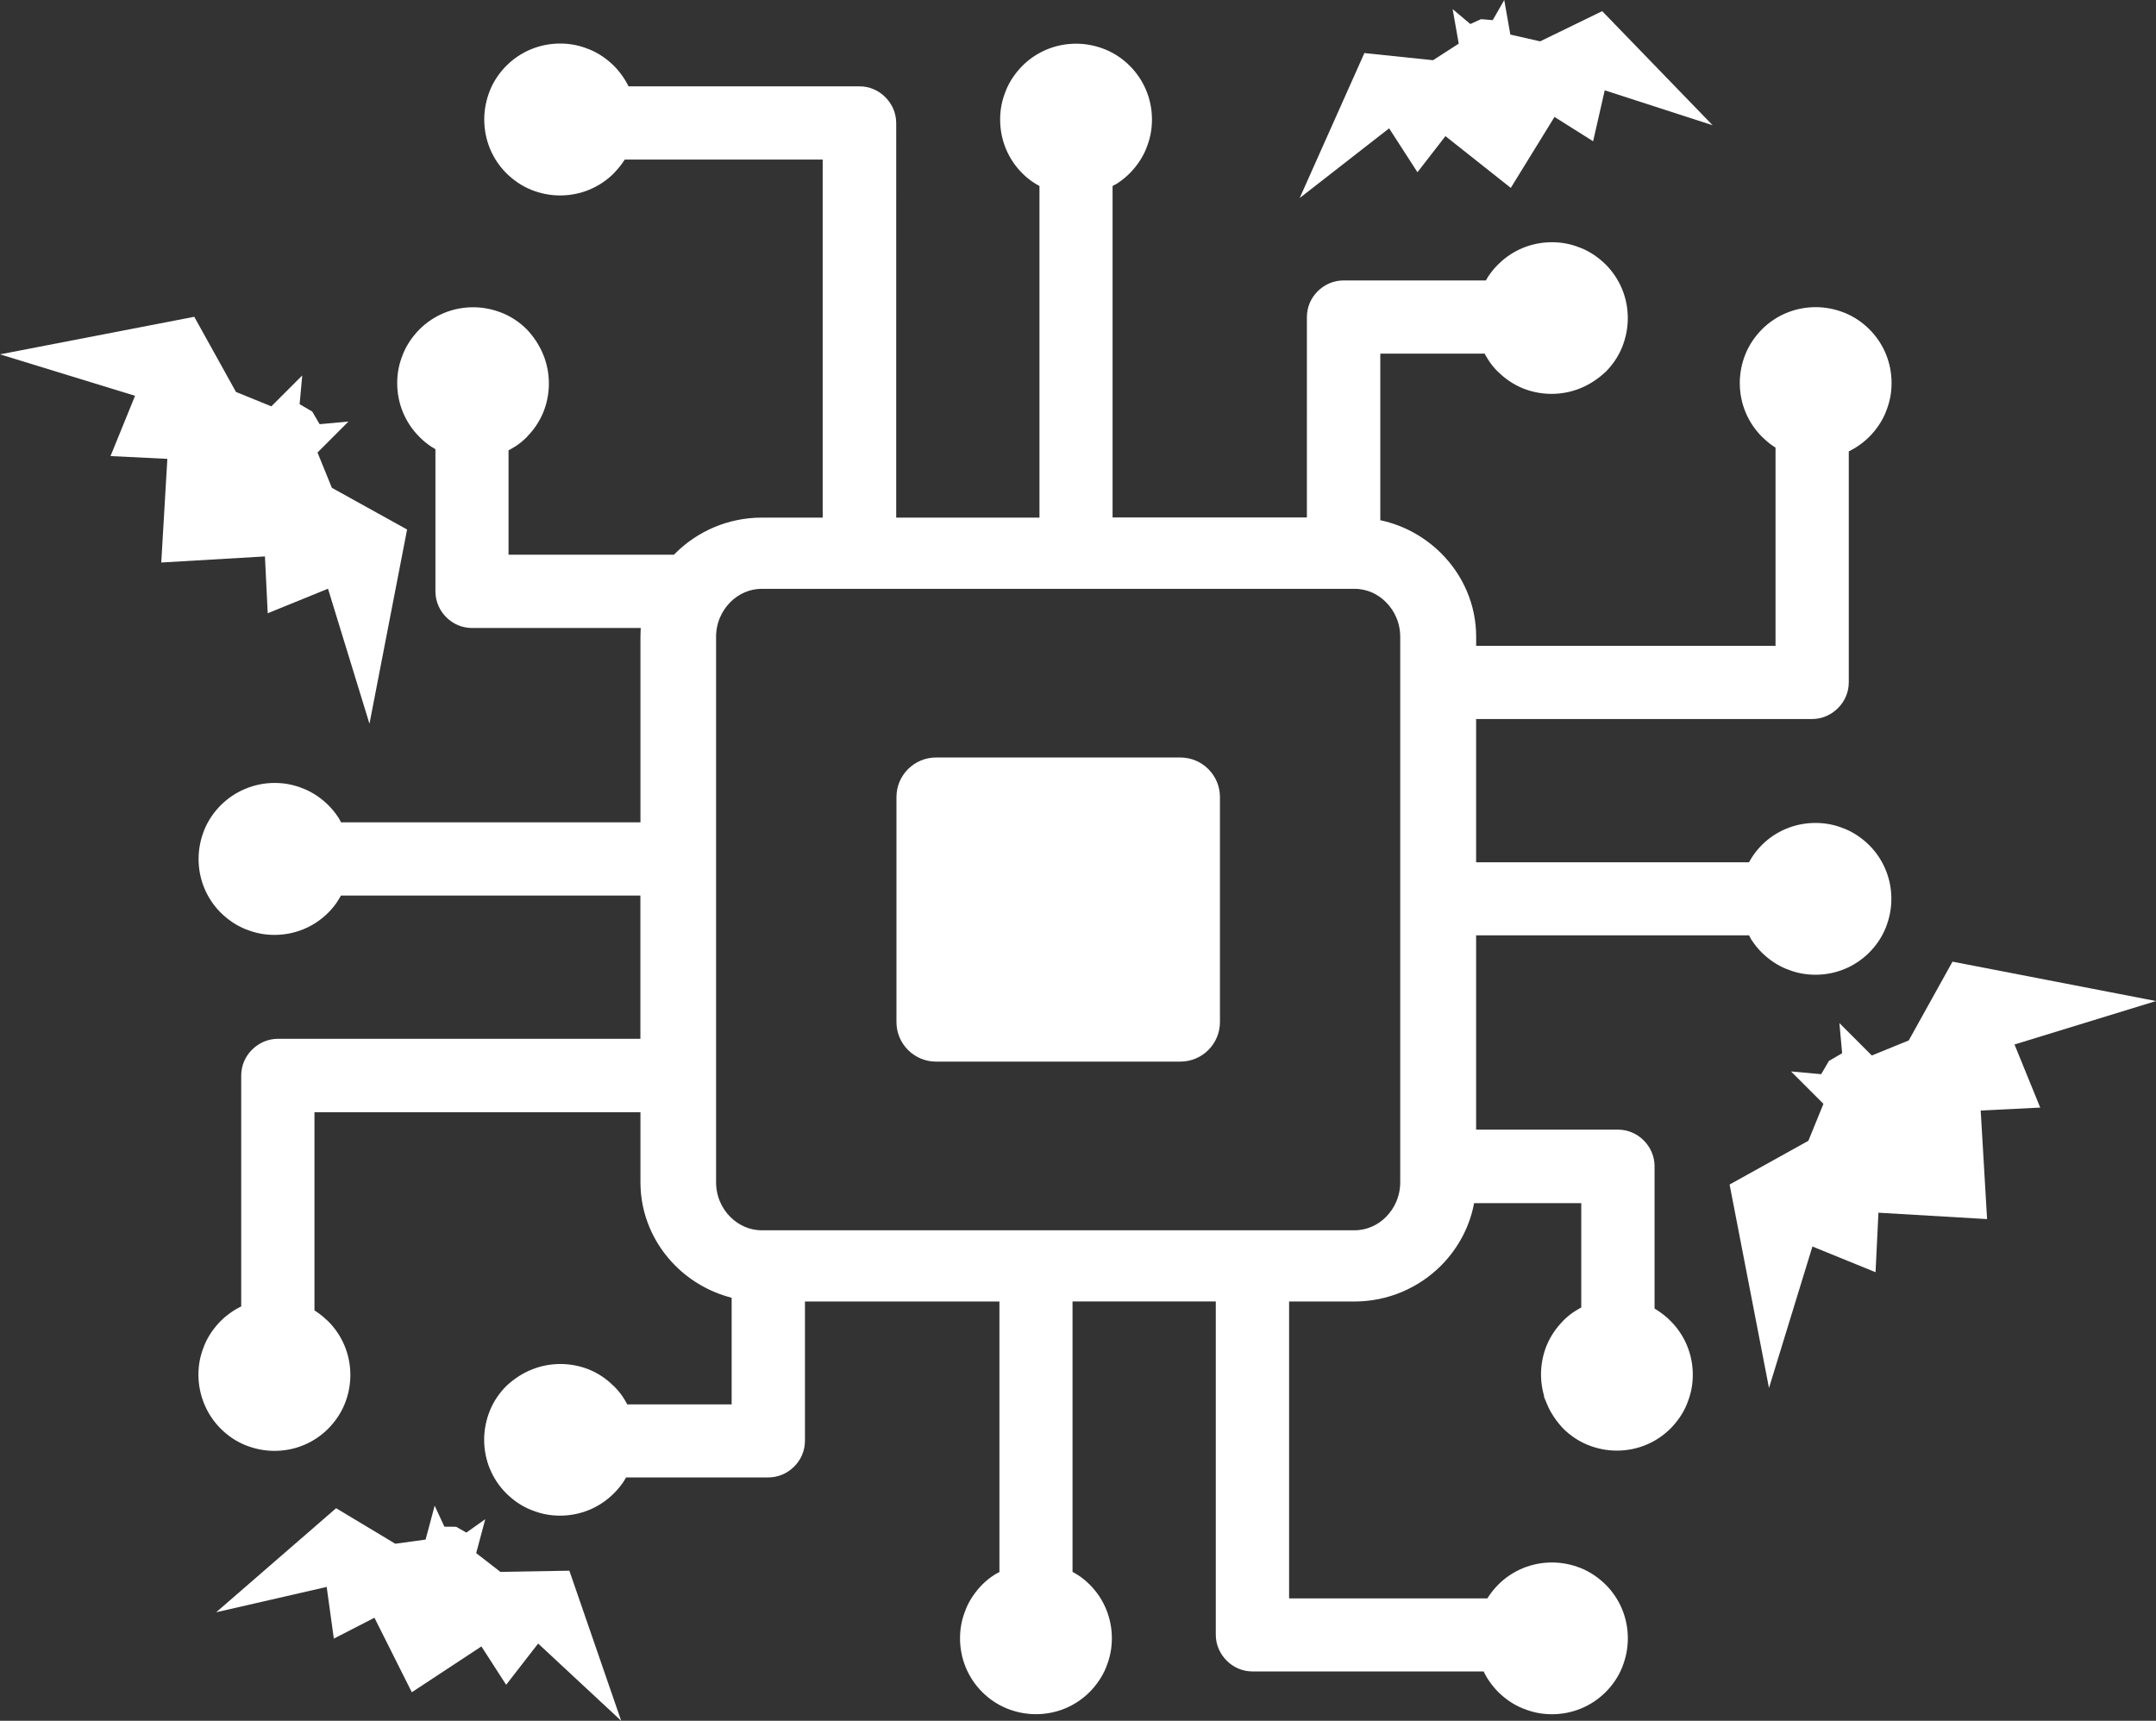 <?xml version="1.0" encoding="UTF-8"?><svg id="a" xmlns="http://www.w3.org/2000/svg" viewBox="0 0 425.28 339.5"><rect x="0" y="0" width="425.28" height="339.5" fill="#333333" stroke="none"/><defs><style>.b,.c{fill:#fff;}.c{stroke:#fff;stroke-miterlimit:10;stroke-width:2px;}</style></defs><path class="c" d="M306.02,276.5c-.68-1.65-1.05-3.46-1.05-5.35s.38-3.7,1.05-5.35c.7-1.65,1.7-3.16,2.94-4.4l.08-.11c.7-.7,1.51-1.38,2.38-1.89,.46-.3,.95-.57,1.49-.81v-22.21h-22.99c-.7,4.86-3.03,9.24-6.38,12.62-4.19,4.19-10,6.78-16.4,6.78h-13.86v60.57h40.66c.22-.35,.43-.7,.68-1.05,.49-.7,1.03-1.35,1.62-1.95,1.27-1.27,2.81-2.32,4.54-3.03,1.65-.68,3.46-1.05,5.35-1.05s3.7,.38,5.35,1.05c1.73,.7,3.24,1.76,4.54,3.03,1.27,1.27,2.32,2.81,3.03,4.54,.68,1.65,1.05,3.46,1.05,5.35s-.38,3.65-1.05,5.35c-.7,1.73-1.76,3.27-3.03,4.54s-2.81,2.32-4.54,3.03c-1.65,.68-3.46,1.05-5.35,1.05s-3.59-.35-5.24-1.03l-.11-.03c-1.73-.7-3.24-1.76-4.54-3.03-.78-.78-1.49-1.7-2.08-2.65-.32-.54-.62-1.13-.86-1.7h-46.22c-1.73,0-3.27-.7-4.4-1.84-1.16-1.16-1.86-2.7-1.86-4.43h0v-66.73h-30.26v54.95c.46,.24,.92,.49,1.38,.78,.84,.51,1.62,1.16,2.3,1.84,1.3,1.3,2.32,2.81,3.03,4.54,.68,1.65,1.05,3.46,1.05,5.35s-.35,3.59-1.03,5.24l-.03,.11c-.7,1.73-1.76,3.24-3.03,4.54-1.27,1.27-2.81,2.32-4.54,3.03-1.65,.68-3.46,1.05-5.35,1.05s-3.67-.38-5.35-1.05c-1.73-.7-3.27-1.76-4.54-3.03s-2.32-2.81-3.03-4.54c-.68-1.65-1.05-3.46-1.05-5.35s.35-3.59,1.03-5.24l.03-.11c.7-1.73,1.76-3.24,3.03-4.54,.68-.68,1.4-1.27,2.22-1.78l.11-.08c.43-.24,.89-.49,1.35-.73h0v-54.97h-40.36v28.47c0,1.73-.7,3.27-1.84,4.4s-2.67,1.84-4.4,1.84h-28.64c-.22,.43-.46,.84-.73,1.27-.49,.73-1.05,1.43-1.7,2.08l-.11,.11c-1.27,1.27-2.81,2.32-4.54,3.03-1.65,.68-3.46,1.05-5.35,1.05s-3.59-.35-5.24-1.03l-.11-.03c-1.73-.7-3.24-1.76-4.54-3.03-1.27-1.27-2.32-2.81-3.03-4.54-.68-1.65-1.05-3.46-1.05-5.35s.38-3.67,1.05-5.35c.7-1.73,1.76-3.27,3.03-4.54,1.32-1.24,2.89-2.3,4.62-3h0c1.65-.68,3.46-1.05,5.35-1.05s3.7,.38,5.35,1.05c1.65,.7,3.16,1.7,4.4,2.97l.11,.08c.7,.7,1.38,1.51,1.89,2.38,.27,.46,.57,.95,.81,1.49h22.21v-22.83c-4.4-.97-8.35-3.19-11.4-6.24-4.08-4.08-6.59-9.64-6.59-15.75v-14.83H61.03v40.66c.35,.22,.7,.43,1.05,.68,.7,.49,1.32,1.03,1.95,1.62,1.27,1.27,2.32,2.81,3.03,4.54,.68,1.65,1.05,3.46,1.05,5.35s-.38,3.7-1.05,5.35c-.7,1.73-1.76,3.24-3.03,4.54-1.27,1.27-2.81,2.32-4.54,3.03-1.65,.68-3.46,1.05-5.35,1.05s-3.65-.38-5.35-1.05c-1.73-.7-3.27-1.76-4.54-3.03-1.27-1.27-2.32-2.81-3.03-4.54-.7-1.7-1.08-3.51-1.08-5.4s.35-3.59,1.03-5.24l.03-.11c.7-1.73,1.76-3.24,3.03-4.54,.78-.78,1.7-1.49,2.65-2.08,.51-.32,1.13-.62,1.7-.86v-46.19c0-1.73,.7-3.27,1.84-4.4,1.16-1.16,2.7-1.86,4.43-1.86H127.32v-30.26h-60.67c-.24,.46-.49,.92-.78,1.38-.51,.84-1.16,1.62-1.84,2.3-1.3,1.3-2.81,2.32-4.54,3.03-1.65,.68-3.46,1.05-5.35,1.05s-3.59-.35-5.24-1.03l-.11-.03c-1.73-.7-3.24-1.76-4.54-3.03-1.27-1.27-2.32-2.81-3.03-4.54-.68-1.65-1.05-3.46-1.05-5.35s.38-3.67,1.05-5.35c.7-1.73,1.76-3.27,3.03-4.54s2.81-2.32,4.54-3.03c1.67-.7,3.46-1.08,5.38-1.08s3.59,.35,5.24,1.03l.11,.03c1.73,.7,3.24,1.76,4.54,3.03,.68,.68,1.27,1.4,1.81,2.22l.08,.11c.24,.43,.49,.89,.73,1.35h60.65v-37.58c0-.92,.05-1.84,.16-2.76h-34.36c-1.73,0-3.27-.7-4.4-1.84-1.13-1.13-1.84-2.67-1.84-4.4v-28.64c-.43-.22-.84-.46-1.27-.73-.73-.49-1.43-1.05-2.08-1.7l-.11-.11c-1.27-1.27-2.32-2.81-3.03-4.54-.68-1.65-1.05-3.46-1.05-5.35s.35-3.59,1.03-5.24l.03-.11c.7-1.73,1.76-3.24,3.03-4.54,1.27-1.27,2.81-2.32,4.54-3.03,1.65-.68,3.46-1.05,5.35-1.05s3.67,.38,5.35,1.05c1.73,.7,3.27,1.76,4.54,3.03,1.24,1.32,2.3,2.89,3,4.62h0c.68,1.65,1.05,3.46,1.05,5.35s-.38,3.7-1.05,5.35c-.7,1.65-1.7,3.16-2.94,4.4l-.08,.11c-.7,.7-1.51,1.38-2.4,1.89-.46,.27-.95,.57-1.49,.81v22.21h33.9v.16c.22-.24,.46-.49,.68-.7,4.19-4.19,10-6.78,16.4-6.78h12.99V30.48h-40.6c-.22,.35-.43,.7-.68,1.05-.49,.7-1.03,1.32-1.62,1.95-1.27,1.27-2.81,2.32-4.54,3.03-1.65,.68-3.46,1.05-5.35,1.05s-3.7-.38-5.35-1.05c-1.73-.7-3.24-1.76-4.54-3.03-1.27-1.27-2.32-2.81-3.03-4.54-.68-1.67-1.05-3.46-1.05-5.38s.38-3.65,1.05-5.35c.7-1.73,1.76-3.27,3.03-4.54,1.27-1.27,2.81-2.32,4.54-3.03,1.65-.68,3.46-1.05,5.35-1.05s3.59,.35,5.24,1.03l.11,.03c1.73,.7,3.24,1.76,4.54,3.03,.78,.78,1.49,1.7,2.08,2.65,.32,.51,.62,1.13,.89,1.7h46.17c1.73,0,3.27,.7,4.4,1.84,1.16,1.16,1.86,2.7,1.86,4.43h0V103.12h30.26V36.1c-.46-.24-.92-.49-1.38-.78-.84-.51-1.62-1.16-2.3-1.84-1.3-1.3-2.32-2.81-3.03-4.54-.68-1.65-1.05-3.46-1.05-5.35s.35-3.59,1.03-5.24l.03-.11c.7-1.73,1.76-3.24,3.03-4.54,1.27-1.27,2.81-2.32,4.54-3.03,1.65-.68,3.46-1.05,5.35-1.05s3.67,.38,5.35,1.05c1.73,.7,3.27,1.76,4.54,3.03s2.32,2.81,3.03,4.54c.68,1.65,1.05,3.46,1.05,5.35s-.35,3.59-1.03,5.24l-.03,.11c-.7,1.73-1.76,3.24-3.03,4.54-.68,.68-1.4,1.27-2.22,1.81l-.11,.08c-.43,.24-.89,.49-1.35,.73h0V103.09h40.33V62.57c0-1.73,.7-3.27,1.84-4.4s2.67-1.84,4.4-1.84h28.66c.22-.43,.46-.84,.73-1.27,.49-.73,1.05-1.43,1.7-2.08l.11-.11c1.27-1.27,2.81-2.32,4.54-3.03,1.65-.68,3.46-1.05,5.35-1.05s3.59,.35,5.24,1.03l.11,.03c1.73,.7,3.24,1.76,4.54,3.03,1.27,1.27,2.32,2.81,3.03,4.54,.68,1.65,1.05,3.46,1.05,5.35s-.38,3.67-1.05,5.35c-.7,1.73-1.76,3.27-3.03,4.54-1.35,1.24-2.89,2.3-4.62,3h0c-1.65,.68-3.46,1.05-5.35,1.05s-3.7-.38-5.35-1.05c-1.65-.7-3.16-1.7-4.4-2.94l-.11-.08c-.7-.7-1.38-1.51-1.89-2.38-.3-.46-.57-.95-.81-1.49h-22.21v34.69c4.78,.84,9.05,3.16,12.32,6.43,4.08,4.08,6.59,9.64,6.59,15.75v2.78h61.05v-40.66c-.35-.22-.7-.43-1.05-.68-.7-.49-1.32-1.03-1.92-1.62-1.27-1.27-2.32-2.81-3.03-4.54-.68-1.65-1.05-3.46-1.05-5.35s.38-3.7,1.05-5.35c.7-1.73,1.76-3.24,3.03-4.54,1.27-1.27,2.81-2.32,4.54-3.03,1.65-.68,3.46-1.05,5.35-1.05s3.67,.38,5.35,1.05c1.73,.7,3.27,1.76,4.54,3.03,1.27,1.27,2.32,2.81,3.03,4.54,.68,1.65,1.05,3.46,1.05,5.35s-.35,3.59-1.03,5.24l-.03,.11c-.7,1.73-1.76,3.24-3.03,4.54-.78,.78-1.7,1.49-2.65,2.08-.54,.32-1.13,.62-1.7,.89v46.17c0,1.73-.7,3.27-1.84,4.4-1.16,1.16-2.7,1.86-4.43,1.86h-67.24v30.26h55.43c.24-.46,.49-.92,.78-1.38,.54-.84,1.16-1.62,1.84-2.3,1.3-1.3,2.81-2.32,4.54-3.03,1.65-.68,3.46-1.05,5.35-1.05s3.59,.35,5.24,1.03l.11,.03c1.73,.7,3.24,1.76,4.54,3.03,1.27,1.27,2.32,2.81,3.03,4.54,.68,1.65,1.05,3.46,1.05,5.35s-.38,3.67-1.05,5.35c-.7,1.73-1.76,3.27-3.03,4.54s-2.81,2.32-4.54,3.03c-1.65,.68-3.46,1.05-5.35,1.05s-3.59-.35-5.24-1.03l-.11-.03c-1.73-.7-3.24-1.76-4.54-3.03-.68-.68-1.27-1.4-1.81-2.22l-.08-.11c-.24-.43-.49-.89-.73-1.35h-55.43v40.33h28.96c1.73,0,3.27,.7,4.4,1.84s1.84,2.67,1.84,4.4v28.66c.43,.22,.84,.46,1.27,.76,.73,.49,1.43,1.05,2.08,1.7l.11,.11c1.27,1.27,2.32,2.81,3.03,4.54,.68,1.65,1.05,3.46,1.05,5.35s-.35,3.59-1.03,5.24l-.03,.11c-.7,1.73-1.76,3.24-3.03,4.54-1.27,1.27-2.81,2.32-4.54,3.03-1.65,.68-3.46,1.05-5.35,1.05s-3.67-.38-5.35-1.05c-1.73-.7-3.27-1.76-4.54-3.03-1.24-1.32-2.32-2.89-3.03-4.62h0Zm-121.38-126.05h48.19c3.76,0,6.81,3.05,6.81,6.81v44.38c0,3.76-3.05,6.81-6.81,6.81h-48.19c-3.76,0-6.81-3.05-6.81-6.81v-44.38c0-3.76,3.05-6.81,6.81-6.81h0Zm82.53-35.28h-116.89c-2.67,0-5.13,1.11-6.92,2.92-1.92,1.92-3.11,4.59-3.11,7.56v107.6c0,2.97,1.19,5.65,3.11,7.56,1.81,1.81,4.24,2.92,6.92,2.92h116.89c2.67,0,5.13-1.11,6.92-2.92,1.92-1.92,3.11-4.59,3.11-7.56V125.65c0-2.97-1.19-5.65-3.11-7.56-1.78-1.81-4.24-2.92-6.92-2.92h0Z"/><polygon class="b" points="31.81 110.98 52.26 109.78 52.81 120.99 64.7 116.15 72.88 142.79 80.3 104.47 65.46 96.24 62.63 89.28 68.73 83.17 63.05 83.69 61.59 81.2 59.1 79.74 59.62 74.07 53.52 80.17 46.55 77.33 38.32 62.5 0 69.91 26.64 78.09 21.8 89.98 33.01 90.53 31.81 110.98"/><polygon class="b" points="81.23 333.87 94.96 324.83 99.84 332.4 106.15 324.26 122.53 339.5 112.31 309.89 98.7 310.12 93.93 306.42 95.72 299.73 91.99 302.37 89.97 301.22 87.66 301.21 85.74 297.06 83.95 303.75 77.97 304.57 66.3 297.56 42.64 318.09 64.44 313.09 65.85 323.29 73.86 319.17 81.23 333.87"/><polygon class="b" points="391.96 240.52 390.7 219.1 402.44 218.52 397.37 206.07 425.28 197.5 385.14 189.73 376.51 205.27 369.22 208.24 362.83 201.85 363.37 207.79 360.76 209.32 359.23 211.93 353.29 211.39 359.68 217.78 356.71 225.07 341.17 233.7 348.94 273.84 357.51 245.93 369.96 251 370.53 239.26 391.96 240.52"/><polygon class="b" points="298.01 37.07 306.63 23.07 314.25 27.87 316.54 17.82 337.82 24.71 316.04 2.2 303.8 8.16 297.92 6.82 296.72 0 294.45 3.97 292.14 3.78 290.03 4.74 286.54 1.8 287.74 8.61 282.67 11.88 269.13 10.47 256.37 39.07 274.01 25.32 279.6 33.98 285.12 26.86 298.01 37.07"/></svg>